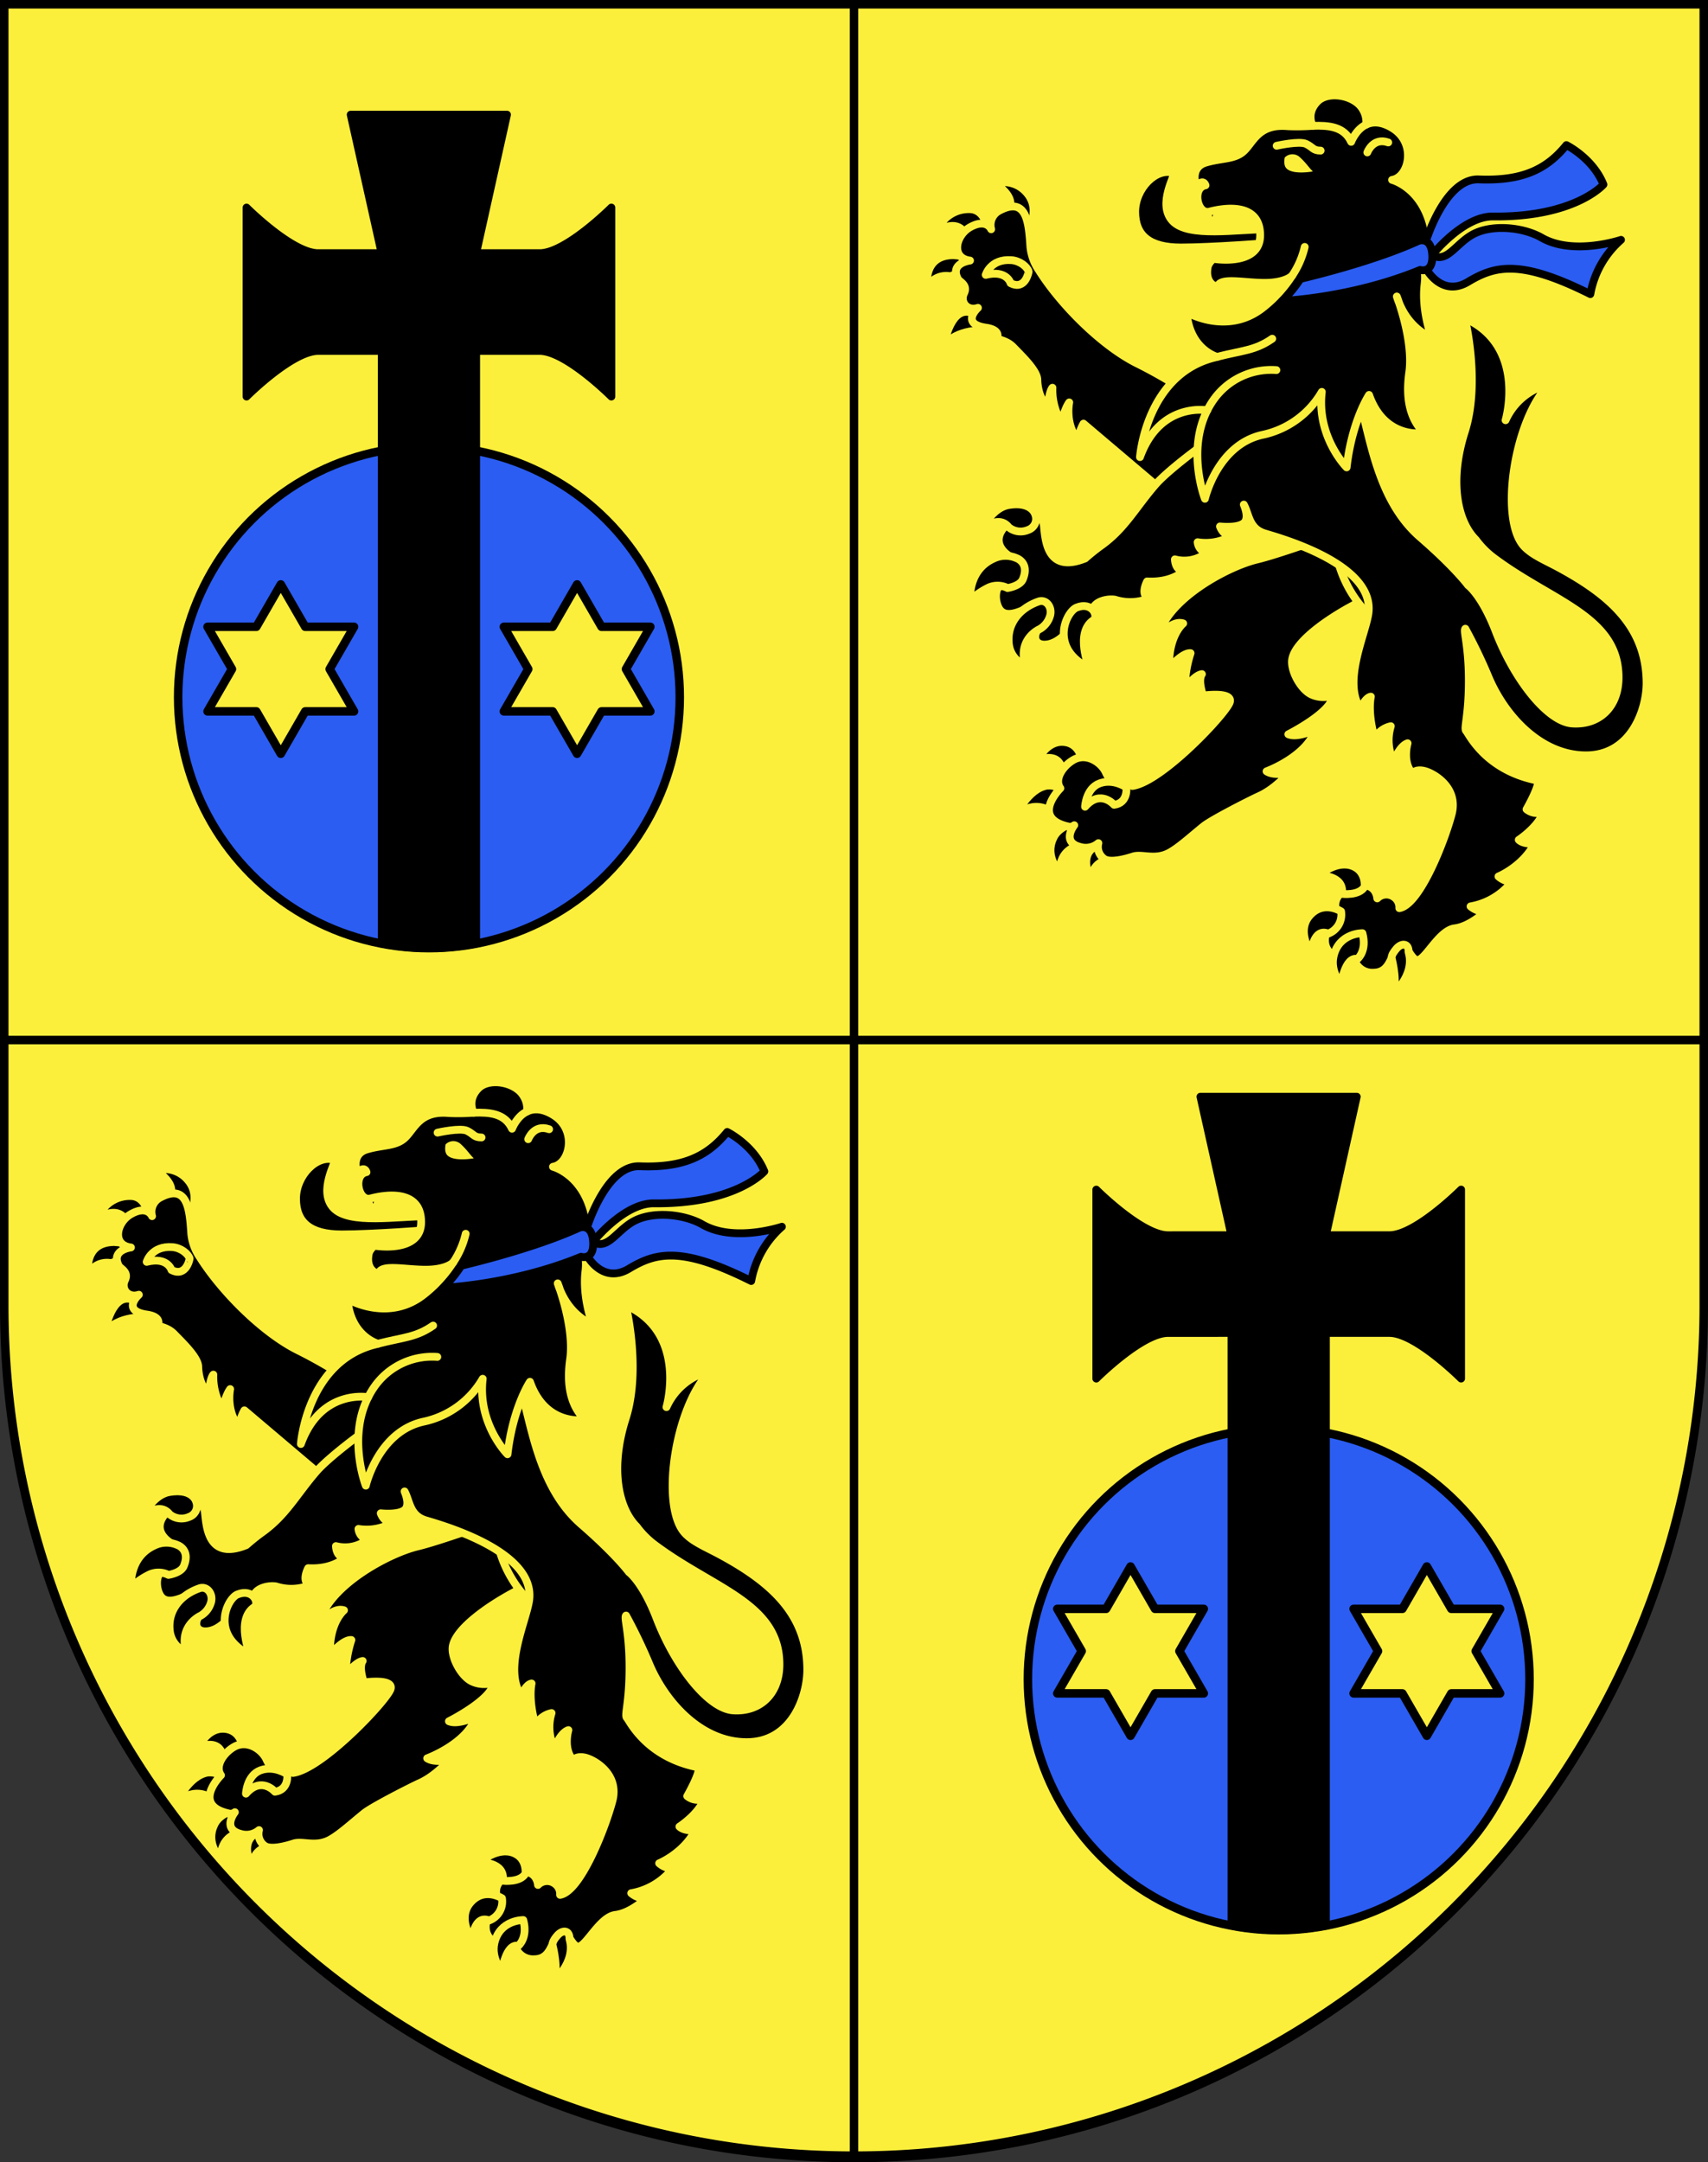 <svg xmlns="http://www.w3.org/2000/svg" viewBox="0 0 603 763"><rect x="0" y="0" width="603" height="763" fill="#333333" stroke="none"/><defs><style>.cls-1,.cls-7{fill:#fcef3c;}.cls-2,.cls-3{stroke:#fcef3c;}.cls-2,.cls-3,.cls-4,.cls-5,.cls-6,.cls-7{stroke-linecap:round;stroke-linejoin:round;}.cls-2,.cls-3,.cls-4,.cls-6{stroke-width:2.75px;}.cls-3,.cls-8{fill:none;}.cls-4,.cls-5{fill:#2b5df2;}.cls-4,.cls-5,.cls-6,.cls-7,.cls-8{stroke:#000;}.cls-5,.cls-7,.cls-8{stroke-width:3px;}</style></defs><g id="Magliaso"><path id="layer_1" data-name="layer 1" class="cls-1" d="M1.5,1.5V460.37c0,166.31,134.31,301.13,300,301.13s300-134.82,300-301.13V1.5Z"/><g id="layer_2" data-name="layer 2"><path id="path2074" class="cls-2" d="M78.85,621.32s.42-8.21-8.68-4.84c0,0,3-6.91,9.11-6.41s6.47,7,6.47,7Z"/><path id="path2078" class="cls-2" d="M74.7,634.63S69.25,630,62.43,636c0,0,4.16-9.46,11-10.53,6.15-.36,5.47,4.76,5.47,4.76Z"/><path id="path2080" class="cls-2" d="M77.84,655.89s-5.33-5.24-2.26-11.8c1.59-3.92,7.17-5.8,9.19-5.63l-.66,8.4S77.89,647.85,77.84,655.89Z"/><path id="path2082" class="cls-2" d="M93,646.19s-9.2.7-4.32,12.2c0,0,.83-6.65,6.93-6.73Z"/><path id="path2641" class="cls-2" d="M181.46,561.85a56.44,56.44,0,0,1,12.1-5.06l-11.83-22.67c-11.23,4.28-27.46,9.94-34.22,11.56-10.63,2.54-32.18,14.25-34.9,27.55,0,0,4.56-6.36,8.84-5,0,0-5.41,4.37-4.93,15.71,0,0,4.53-5.47,7.53-5.22a40.66,40.66,0,0,0-2,12.34s3.47-4.62,6-4.94c0,0-1.58,1.63.42,7.57,0,0,10.56-1.54,9.43,2.31S114,624.13,103.44,625.63c0,0-1.68-3-5.72-.47,0,0-2.08-.83-3.66-4.32s-6.81-7.06-11.43-4.4c-3.64,2.08-6.92,6.76-4.61,10,0,0-10.69,10.56,2.83,13.51a2.38,2.38,0,0,0,2.07-.47s-4.78,6,2.2,7.69a6.87,6.87,0,0,0,6.32-1.37,5.16,5.16,0,0,0,2.09,5.6c2,1.32,6.85.2,10.18-.89,3.14-1,7.68,1.39,12.69-1.28,3.45-1.85,7.78-5.85,12.17-9.4,2.9-2.34,16.85-9.42,19.57-10.63,5.87-2.62,10.55-8.26,10.55-8.26s-5.23,1.29-7.88-.48c0,0,14.08-5.13,17.26-14.73,0,0-6.26,3.09-9.58,1.66,0,0,15.65-7.86,15.7-13.66a10.16,10.16,0,0,1-7.58-.39c-3.9-1.87-7.6-8.83-6.71-12.71C161.33,574.37,172.58,566.58,181.46,561.85Z"/><path id="path2171" class="cls-2" d="M97.07,632.26s-4.76-5.6-10.24.68c0,0,.28-6.49,5.18-8.26s9.4,1.43,9.4,1.43S102.11,631.59,97.07,632.26Z"/><path id="path2068" class="cls-2" d="M40.41,438.29c-11.15,0-9.28,11.25-9.28,11.25a7.54,7.54,0,0,1,8.11-3.81l3.33-1.21,3.77-2.14-1.87-3.74Z"/><path id="path2070" class="cls-2" d="M36.93,470.49s2-13.24,8.8-12.16S52,464.8,52,464.8,41.22,464,36.93,470.49Z"/><path id="path2072" class="cls-2" d="M55.06,413s8.45,5.12,4.28,10c0,0,1.63,8.5,7.58,6.15,0,0,4.26-7.09-.61-12.73A10.68,10.68,0,0,0,55.06,413Z"/><path id="path2076" class="cls-2" d="M43.79,429.68s-2.66-4.08-9.26.33a11.92,11.92,0,0,1,12.36-7.91c4.06.62,4.92,4.82,4.92,4.82S49.72,432.84,43.79,429.68Z"/><path id="path2093" class="cls-2" d="M134.21,494.87A168.2,168.2,0,0,0,105.6,476.7c-12.62-6.13-27.23-20.71-35-33a17.61,17.61,0,0,1-3.07-8.34c-.57-8.71-1.34-17.92-11-12.75a5.66,5.66,0,0,0-2.84,6.54s-1.64-4.05-7.52-.68c-5.05,2.9-6.81,10.86.06,11.73,0,0-7.25.85-4.27,6.5.52,1,3.61,2.07,2.14,5.07s1.07,6.39,4.92,5.11c0,0-6.36,5.67,2.83,7,1.38.2,4.74.88,4,3.5-.25.89,3.07.66,5.67,3.39.77.8,1.82,1.84,2.92,3,2.61,2.74,5.51,6.12,5.55,8.47.06,3.33,1.27,7.89,3.76,8.88,0,0,.44-4.81,1.57-6.05a21.56,21.56,0,0,0,3.21,12.11s1.06-4.71,2.73-7c0,0-1.63,7.65,3.13,13.28a15.27,15.27,0,0,1,1.9-5.79s24.63,20.88,28.48,24.11c1.12.93,7,5.53,11.89,1.42S160.76,508,160.76,508l-17.34-12.9-3.73-1.49Z"/><path id="path2161" class="cls-2" d="M60.54,448.16s-1.33-4.77-8.75-2.88c0,0,1.65-5.76,9.09-5.2,2.92.22,5.52,2.26,6.07,4C67,444.11,65.79,450.86,60.54,448.16Z"/><path id="path2084" class="cls-2" d="M192.54,663.77a5.31,5.31,0,0,0-3.84-1.61h0l-.29,3.88,3.74-.38.39-1.89"/><path id="path2657" class="cls-2" d="M176.52,547.69a41.86,41.86,0,0,0,10.27,17.21l3.48-7.13-7.36-9.23-4.22-3.08Z"/><path id="path2659" class="cls-2" d="M253.81,548.4c-4.72-2.52-9-4.26-11.84-7.2-9-9.2-3.74-44.68,8.68-57.37a22.54,22.54,0,0,0-15.36,12.71s7.68-26.08-14.39-36c0,0,5.59,22.45,0,40s-2.67,31.61,3.88,38.16h0a30.79,30.79,0,0,0,6.55,6.55c20.84,15.52,43.85,20.55,43.85,42.08,0,10.35-6.77,16.85-16.34,16.22-8.7-.57-20.42-15.38-27-32.44-4.94-12.86-9.81-16.35-9.81-16.35s-4.63-6.3-16.89-16.92C191.59,526,188.29,507,184.91,494l-.79-.82L181,485.32l-48.38,5.61,2.16,10c-6.41,3.93-18.9,13.51-23,18.23-7.17,8.29-10.78,15.55-19.24,21.58-2,1.44-3.89,3-5.62,4.51-13.38,5.39-14-6.25-14.57-11.57s-8-6.06-13.68.18c-6,6.55,1.85,10.74,1.85,10.74s3.61,2.95,1.77,6.68a7.14,7.14,0,0,1-5.77,3.89c-1.29,1.23-1.48,4.67-.23,7.3,2.35,4.94,8.81.81,12.93-.85s4.53,4.68,1.55,8c-2.53,2.86-1.78,6.49,2.52,6s7.56-4.47,10.81-8.42,7.76,2.66,11.8.8-7-2.09-6.58-4.19c.83-3.9,6.26-4.4,8.18-4a17.57,17.57,0,0,0,12.06-.5c-3.4-1-.76-5.94-.76-5.94,8.95.5,13.06-3.79,13.06-3.79-3.21.08-3.26-4-3.26-4a12.84,12.84,0,0,0,11.13-2.29,4.29,4.29,0,0,1-3.18-3.77A18.2,18.2,0,0,0,139.08,537c-3.41.89-4.66-3-4.66-3s7.75.89,9.06-2c.67-1.47.23-3.51-.65-5.71v0c1.87,3.43,1.77,8.52,7.49,10.2,6.67,2,39.12,11.22,36.46,28.42-1.19,7.54-9.09,24-2.8,33.42,0,0,1.72-4,3.7-4.27,0,0-1.33,5.45,1.38,14.7a8.4,8.4,0,0,1,5.67-4.27,16.78,16.78,0,0,0,1,12.42s2-5.45,4.94-6.4c0,0-2,6.64,1.72,10.68,0,0,.85-1.66,4.05-1s12.26,5.74,9.79,15.23c-2.39,9.21-11.19,32-18.5,33.23a4.4,4.4,0,0,0-2-4.05,4.52,4.52,0,0,0-5.8.55s-.25-5.69-6.9-4.51-9.46,5.46-7,10.2c-2.65,2.78-6.55,8.57-3.28,12.9,1.33,1.75,4.65,2.55,8.81,1.27a6.59,6.59,0,0,0,7.1,6.35c7.06-.06,5.64-8.74,10.24-9.55,1.46-.26,3.36,5.51,5.44,5.1,2.86-.56,7.56-10.54,12.94-11.19S228,670,228,670a8.27,8.27,0,0,1-5.15-1.94,23.84,23.84,0,0,0,14.56-8.62,7.85,7.85,0,0,1-4.7-1.94s8.51-3.44,12.76-11.63c0,0-3.81.43-5.6-1.3,0,0,7-4.52,8.74-9.9a5.9,5.9,0,0,1-6-.87s4.71-8.18,4-10.12c-18.54-3.58-24.37-16.58-25.29-17.52s.92-5.14.92-17.72-2-17.57-1.22-18.35a187.43,187.43,0,0,1,8.38,17.51c5.72,13.22,18.18,27.16,34.22,27.16S285,598.46,285,589.24C285,569.52,272.06,558.19,253.81,548.4Z"/><path id="path2173" class="cls-2" d="M185.52,661.11s.63-5.23-4.07-7.19c-5.8-2.4-12.07,3.25-12.07,3.25s9.09-.28,8.15,6.5C177.53,663.67,183.64,664.43,185.52,661.11Z"/><path id="path2175" class="cls-2" d="M177.22,669.85s-6.23-4.06-11.09,1.51.49,13.13.49,13.13.73-9,6.06-6.8A7.14,7.14,0,0,0,177.22,669.85Z"/><path id="path2177" class="cls-2" d="M184.74,677.54s-8.31-.15-10.19,8.14c-1.23,5.43,2.67,9.94,2.67,9.94s1.25-9.94,5.8-9C183,686.58,186.46,683.87,184.74,677.54Z"/><path id="path2179" class="cls-2" d="M195.08,686.43s2.71,10.14-.31,13.23c0,0,8.82-6.91,6.27-15.49.15-3-2.35-3.38-4.23-1.21C196,683.87,194.93,685.22,195.08,686.43Z"/><path id="path2163" class="cls-2" d="M50.44,535s5.91-5.22,9.47-.62a6.64,6.64,0,0,0,6.78.93,4.12,4.12,0,0,0,2.54-5.46s-1.15-4.65-9.28-3.36C54,527.38,50.44,535,50.44,535Z"/><path id="path2165" class="cls-2" d="M46.27,560.06s-1-10.52,8.27-14.7a9.67,9.67,0,0,1,8-.2s4.83,1.52,2.34,7.47c-1,2.47-5.41,3.11-5.41,3.11A7.77,7.77,0,0,0,53,555.5,26.7,26.7,0,0,0,46.27,560.06Z"/><path id="path2167" class="cls-2" d="M65.77,583a9.16,9.16,0,0,1-5.87-8c-.59-6.74,3.82-12.31,10.76-14.61,2.68-.66,4.59,2.22,3.86,4.95a8,8,0,0,1-3.62,4.78S62.9,573.55,65.77,583Z"/><path id="path2169" class="cls-2" d="M83.85,562.63C80.13,564.11,74,577,88.33,584c0,0-5.23-12.5,1.48-16.92C91.66,565.84,89.42,560.39,83.85,562.63Z"/><path id="path2675" class="cls-2" d="M152,434s-20.25,1.6-31.37,1.6-16.12-4.26-16.12-12.61,7.59-15.79,13.62-13.66c.85.31-6,11-.4,16.93s22.53,2.87,34.27,2.87Z"/><path id="path2677" class="cls-2" d="M130.19,422a4.6,4.6,0,0,0,2.15,5.19s1.83-3.54,1-5.79l-1.47-1.5Z"/><path id="path2679" class="cls-2" d="M132.36,440.26a4.42,4.42,0,0,1,1.3-4.53,6,6,0,0,1,1.18,4.8l-1.38.74Z"/><path id="path2681" class="cls-2" d="M167.2,392.65s-2.51-4.32,1.66-8.58c3.85-3.95,13.34-2.2,16.06,2.84a8.47,8.47,0,0,1,1.16,5.3c2.26-1.07,5.32-1.18,9.29,1.26,8.61,5.29,5.83,17.33-.14,18.25,0,0,14.59,3.73,14.59,25.68,0,0-6.32-6.82-8.44-1,0,0,6.56,1.76,5.31,12.2-1.12,9.4,2.5,18.76,2.5,18.76s-8.75-3-12.29-14.49c0,0,6,15.34,4.37,26.85s1.57,17.57,5.21,21.3c0,0-13.75,2.56-19.38-13.42,0,0-6,8.95-7.92,25.57,0,0-10.63-10.65-8.76-26.64a31.78,31.78,0,0,1-20.84,15.13c-16.05,3.47-20.43,22.59-20.43,22.59s-6.5-16.68.83-31.21c0,0-16.67-3.1-23.76,16.51,0,0,2.08-28.56,25.64-34.95l1.62-.42s-9.75-2.56-10.79-15.77c0,0,14.38,8.52,27.1-1.71A46.47,46.47,0,0,0,160,445.47s-2.26,2.58-9.77,2.58-16-2.13-16.57,1.49c0,0-4.78-.86-3.44-7.35a5.66,5.66,0,0,1,2-2.61s16.46,2.85,16.46-8.33c0-12.14-13.59-9.46-17.9-8.33s-6.25-8.44-1.39-9.3c0,0-.62-2.34-2.91,0-.52.53-2.85-6.26,3-8s10.43-1,13.71-4.32,5.19-9.45,15.32-8.52A74.34,74.34,0,0,0,167.2,392.65Z"/><path id="path2683" class="cls-3" d="M130,493a29.07,29.07,0,0,1,2.09-3.52,24.89,24.89,0,0,1,22.3-10.66"/><path id="path2685" class="cls-3" d="M133.47,474.16c9.08-2.32,13.33-2.17,19.44-6.4"/><path id="path2687" class="cls-3" d="M160,445.48a30.48,30.48,0,0,0,4.41-10.11"/><path id="path2689" class="cls-3" d="M167.2,392.65c5.63-.18,11.07.2,13.57,5.65,0,0,1.6-4.34,5.31-6.09"/><path id="path2691" class="cls-3" d="M186.47,402s2-5.44,7.4-3.52"/><path id="path2693" class="cls-3" d="M154.48,399.68s8-1.81,10.42-.64,2.39,2.35,5.11,2.35"/><path id="path2695" class="cls-1" d="M157.33,403.81a3.82,3.82,0,0,1,5.43,0c2.08,1.89,3,3.47,4.5,4.93,0,0-7,1.31-9.33-1.07C156.69,406.4,157.33,403.81,157.33,403.81Z"/><path id="path2699" class="cls-4" d="M207.43,443.35s5.45,9.85,14.62,4.34c9.6-5.77,18.62-7.93,43.16,4.35a33.26,33.26,0,0,1,10.84-19.16s-16.79,5.67-28-.75c-6.19-3.56-16.51-4.74-23.31-1.68s-9.92,11-15.38,7.77c0,0,10.91-13.7,21.49-13.59,29,.32,39-11.27,39-11.27-3.77-9.33-13.11-13.92-13.11-13.92-7.09,8.75-15.79,12.7-30.91,12.11-11.9-.47-18.66,21.81-18.66,21.81"/><path id="path2701" class="cls-4" d="M209.4,438.22c-.36-6.7-4.83-5-4.83-5-16.85,7.71-41.72,13.41-41.72,13.41h0a42.47,42.47,0,0,1-6.38,7.78h0s24.35-.94,48.66-10.93C205.12,443.5,209.77,444.91,209.4,438.22Z"/><path id="path2074-2" data-name="path2074" class="cls-2" d="M375.09,273.08s.43-8.21-8.68-4.84c0,0,3-6.91,9.12-6.41s6.46,7.05,6.46,7.05Z"/><path id="path2078-2" data-name="path2078" class="cls-2" d="M371,286.39s-5.46-4.6-12.27,1.35c0,0,4.15-9.46,11-10.53,6.14-.36,5.47,4.76,5.47,4.76Z"/><path id="path2080-2" data-name="path2080" class="cls-2" d="M374.08,307.64s-5.33-5.23-2.25-11.79c1.59-3.92,7.16-5.8,9.19-5.64l-.67,8.41S374.14,299.61,374.08,307.64Z"/><path id="path2082-2" data-name="path2082" class="cls-2" d="M389.23,298s-9.19.7-4.31,12.2c0,0,.83-6.65,6.93-6.73Z"/><path id="path2713" class="cls-2" d="M477.71,213.61a55.67,55.67,0,0,1,12.09-5.06L478,185.88c-11.22,4.28-27.45,9.94-34.22,11.56-10.62,2.54-32.18,14.25-34.9,27.55,0,0,4.57-6.36,8.85-5,0,0-5.41,4.37-4.93,15.71,0,0,4.53-5.47,7.53-5.22a40.66,40.66,0,0,0-2,12.34s3.46-4.62,6-4.94c0,0-1.59,1.63.41,7.57,0,0,10.56-1.54,9.44,2.31s-23.85,28.09-34.39,29.59c0,0-1.69-3-5.73-.48,0,0-2.08-.82-3.66-4.31s-6.8-7.06-11.43-4.4c-3.64,2.08-6.91,6.76-4.61,10,0,0-10.68,10.55,2.84,13.51a2.37,2.37,0,0,0,2.06-.47s-4.77,6,2.2,7.69a6.87,6.87,0,0,0,6.32-1.37,5.18,5.18,0,0,0,2.09,5.6c2,1.32,6.86.2,10.18-.89,3.14-1,7.69,1.39,12.69-1.28,3.46-1.85,7.78-5.85,12.18-9.4,2.89-2.34,16.85-9.42,19.57-10.63,5.87-2.62,10.54-8.26,10.54-8.26s-5.23,1.29-7.88-.48c0,0,14.08-5.13,17.26-14.73,0,0-6.25,3.09-9.57,1.66,0,0,15.64-7.86,15.69-13.66a10.16,10.16,0,0,1-7.58-.39c-3.89-1.87-7.59-8.83-6.7-12.71C457.57,226.13,468.83,218.34,477.71,213.61Z"/><path id="path2171-2" data-name="path2171" class="cls-2" d="M393.32,284s-4.77-5.6-10.25.68c0,0,.29-6.49,5.18-8.26s9.41,1.43,9.41,1.43S398.36,283.35,393.32,284Z"/><path id="path2068-2" data-name="path2068" class="cls-2" d="M336.66,90.05c-11.15,0-9.29,11.25-9.29,11.25a7.56,7.56,0,0,1,8.12-3.81l3.33-1.21,3.77-2.14-1.88-3.74Z"/><path id="path2070-2" data-name="path2070" class="cls-2" d="M333.17,122.25s2-13.24,8.81-12.16,6.24,6.47,6.24,6.47S337.47,115.77,333.17,122.25Z"/><path id="path2072-2" data-name="path2072" class="cls-2" d="M351.31,64.72s8.45,5.13,4.27,10c0,0,1.64,8.5,7.58,6.15,0,0,4.26-7.09-.6-12.73A10.68,10.68,0,0,0,351.31,64.72Z"/><path id="path2076-2" data-name="path2076" class="cls-2" d="M340,81.44s-2.66-4.08-9.26.33a11.92,11.92,0,0,1,12.35-7.91c4.06.62,4.93,4.82,4.93,4.82S346,84.6,340,81.44Z"/><path id="path2093-2" data-name="path2093" class="cls-2" d="M430.45,146.63a168.36,168.36,0,0,0-28.6-18.17c-12.62-6.13-27.24-20.71-35-33a17.74,17.74,0,0,1-3.08-8.35c-.56-8.71-1.33-17.92-11-12.76a5.67,5.67,0,0,0-2.84,6.55s-1.64-4-7.52-.68c-5.05,2.9-6.81,10.85.05,11.73,0,0-7.25.85-4.26,6.5.51,1,3.61,2.07,2.14,5.07s1.07,6.39,4.92,5.11c0,0-6.36,5.67,2.83,7,1.38.2,4.74.88,4,3.5-.25.88,3.07.66,5.67,3.39.77.8,1.82,1.84,2.91,3,2.62,2.74,5.52,6.12,5.56,8.46.06,3.34,1.27,7.9,3.76,8.89,0,0,.44-4.81,1.57-6.05A21.56,21.56,0,0,0,374.76,149s1.06-4.71,2.73-7c0,0-1.63,7.65,3.13,13.28a15.27,15.27,0,0,1,1.9-5.79s24.63,20.88,28.48,24.11c1.12.93,7,5.53,11.89,1.42S457,159.72,457,159.72l-17.34-12.9-3.73-1.49Z"/><path id="path2161-2" data-name="path2161" class="cls-2" d="M356.78,99.92S355.46,95.15,348,97c0,0,1.65-5.76,9.09-5.2,2.92.22,5.51,2.26,6.07,4C363.19,95.87,362,102.62,356.78,99.92Z"/><path id="path2084-2" data-name="path2084" class="cls-2" d="M488.79,315.53a5.31,5.31,0,0,0-3.84-1.61h0l-.29,3.88,3.73-.38.4-1.89"/><path id="path2729" class="cls-2" d="M472.77,199.45A41.72,41.72,0,0,0,483,216.66l3.48-7.13-7.36-9.23-4.23-3.08Z"/><path id="path2731" class="cls-2" d="M550.05,200.16c-4.71-2.52-8.95-4.26-11.83-7.2-9-9.2-3.74-44.68,8.68-57.37a22.57,22.57,0,0,0-15.37,12.7s7.69-26.07-14.38-36c0,0,5.59,22.45,0,40s-2.68,31.61,3.88,38.16h0a31,31,0,0,0,6.55,6.55c20.84,15.52,43.86,20.55,43.86,42.08,0,10.35-6.77,16.85-16.34,16.22-8.7-.57-20.43-15.38-27-32.44-4.94-12.86-9.81-16.35-9.81-16.35s-4.63-6.3-16.89-16.92c-13.59-11.78-16.89-30.76-20.27-43.78l-.8-.82-3.14-7.86-48.38,5.61,2.16,10c-6.41,3.93-18.9,13.51-23,18.23-7.18,8.29-10.79,15.55-19.24,21.58a71.43,71.43,0,0,0-5.62,4.51c-13.38,5.39-14.05-6.25-14.57-11.57s-8-6.06-13.68.18c-6,6.55,1.84,10.74,1.84,10.74s3.61,2.95,1.78,6.68a7.16,7.16,0,0,1-5.78,3.89c-1.28,1.23-1.47,4.67-.22,7.3,2.34,4.94,8.8.81,12.93-.85s4.52,4.68,1.55,8c-2.54,2.86-1.79,6.48,2.52,6s7.55-4.47,10.8-8.42,7.77,2.66,11.81.8-7-2.09-6.59-4.19c.84-3.9,6.27-4.4,8.18-4a17.63,17.63,0,0,0,12.07-.51c-3.4-1-.77-5.94-.77-5.94,9,.5,13.07-3.79,13.07-3.79-3.22.08-3.26-4-3.26-4A12.82,12.82,0,0,0,426,195.1a4.31,4.31,0,0,1-3.18-3.77,18.16,18.16,0,0,0,12.55-2.56c-3.42.89-4.66-3-4.66-3s7.74.89,9.06-2c.67-1.47.23-3.51-.65-5.71v0c1.88,3.43,1.78,8.52,7.49,10.2,6.67,2,39.13,11.22,36.47,28.42-1.2,7.54-9.1,24-2.8,33.42,0,0,1.72-4,3.7-4.27,0,0-1.34,5.45,1.37,14.7a8.43,8.43,0,0,1,5.67-4.27,16.81,16.81,0,0,0,1,12.42s2-5.45,4.93-6.4c0,0-2,6.64,1.73,10.68,0,0,.84-1.66,4.05-.95s12.25,5.74,9.79,15.23c-2.4,9.21-11.19,32-18.5,33.23a4.43,4.43,0,0,0-2-4,4.5,4.5,0,0,0-5.79.55s-.25-5.69-6.91-4.51-9.45,5.46-7,10.2c-2.65,2.78-6.56,8.57-3.28,12.9,1.33,1.75,4.65,2.55,8.8,1.27a6.6,6.6,0,0,0,7.11,6.35c7.05-.06,5.63-8.74,10.23-9.55,1.46-.26,3.36,5.51,5.45,5.1,2.85-.56,7.56-10.54,12.94-11.19s10.75-5.82,10.75-5.82a8.3,8.3,0,0,1-5.15-1.93,23.8,23.8,0,0,0,14.55-8.62,7.85,7.85,0,0,1-4.7-1.94s8.51-3.45,12.77-11.63c0,0-3.81.43-5.6-1.29,0,0,6.94-4.53,8.74-9.91a5.93,5.93,0,0,1-6-.87s4.7-8.18,4-10.12c-18.55-3.58-24.37-16.58-25.29-17.52s.92-5.14.92-17.72-2-17.57-1.23-18.35a184.14,184.14,0,0,1,8.38,17.51c5.72,13.22,18.19,27.16,34.22,27.16s21.39-16.26,21.39-25.48C581.25,221.27,568.31,210,550.05,200.16Z"/><path id="path2173-2" data-name="path2173" class="cls-2" d="M481.77,312.87s.62-5.23-4.07-7.19c-5.8-2.41-12.07,3.25-12.07,3.25s9.09-.28,8.15,6.5C473.78,315.43,479.89,316.19,481.77,312.87Z"/><path id="path2175-2" data-name="path2175" class="cls-2" d="M473.46,321.61s-6.23-4.06-11.09,1.51.49,13.13.49,13.13.73-9,6.06-6.8A7.14,7.14,0,0,0,473.46,321.61Z"/><path id="path2177-2" data-name="path2177" class="cls-2" d="M481,329.3s-8.31-.15-10.19,8.14c-1.23,5.43,2.66,9.94,2.66,9.94s1.26-9.94,5.8-9C479.26,338.34,482.71,335.63,481,329.3Z"/><path id="path2179-2" data-name="path2179" class="cls-2" d="M491.33,338.19s2.71,10.14-.31,13.23c0,0,8.81-6.91,6.26-15.49.16-3-2.34-3.38-4.23-1.21C492.27,335.63,491.17,337,491.33,338.19Z"/><path id="path2163-2" data-name="path2163" class="cls-2" d="M346.69,186.71s5.9-5.22,9.46-.62a6.65,6.65,0,0,0,6.78.93,4.12,4.12,0,0,0,2.55-5.46s-1.16-4.65-9.29-3.36C350.29,179.14,346.69,186.71,346.69,186.71Z"/><path id="path2165-2" data-name="path2165" class="cls-2" d="M342.51,211.82s-1-10.53,8.27-14.7a9.64,9.64,0,0,1,8-.2s4.82,1.52,2.34,7.46c-1,2.48-5.41,3.12-5.41,3.12a7.77,7.77,0,0,0-6.52-.24A26.65,26.65,0,0,0,342.51,211.82Z"/><path id="path2167-2" data-name="path2167" class="cls-2" d="M362,234.8a9.17,9.17,0,0,1-5.87-8c-.58-6.74,3.83-12.31,10.77-14.62,2.68-.65,4.59,2.23,3.85,5a8,8,0,0,1-3.62,4.78S359.14,225.31,362,234.8Z"/><path id="path2169-2" data-name="path2169" class="cls-2" d="M380.09,214.39c-3.72,1.49-9.85,14.4,4.49,21.34,0,0-5.24-12.5,1.48-16.92C387.9,217.6,385.67,212.15,380.09,214.39Z"/><path id="path2747" class="cls-2" d="M448.25,85.74s-20.25,1.6-31.36,1.6-16.12-4.26-16.12-12.61,7.59-15.79,13.61-13.66c.85.31-6,11-.4,16.93s22.53,2.87,34.28,2.87v4.87Z"/><path id="path2749" class="cls-2" d="M426.44,73.71a4.58,4.58,0,0,0,2.15,5.19s1.83-3.54,1-5.79l-1.47-1.5Z"/><path id="path2751" class="cls-2" d="M428.61,92a4.42,4.42,0,0,1,1.3-4.53,6,6,0,0,1,1.17,4.8L429.7,93Z"/><path id="path2753" class="cls-2" d="M463.44,44.41s-2.51-4.32,1.66-8.58c3.86-3.94,13.35-2.2,16.07,2.84a8.46,8.46,0,0,1,1.15,5.3c2.27-1.07,5.32-1.18,9.29,1.26,8.62,5.29,5.84,17.33-.14,18.25,0,0,14.59,3.73,14.59,25.68,0,0-6.31-6.82-8.43-1,0,0,6.56,1.76,5.31,12.21-1.13,9.39,2.5,18.75,2.5,18.75s-8.76-3-12.3-14.49c0,0,6,15.34,4.38,26.85s1.56,17.57,5.21,21.3c0,0-13.76,2.56-19.39-13.42,0,0-6,8.95-7.92,25.57,0,0-10.63-10.65-8.76-26.64a31.78,31.78,0,0,1-20.84,15.13C429.77,156.87,425.39,176,425.39,176s-6.49-16.68.83-31.21c0,0-16.67-3.1-23.76,16.51,0,0,2.09-28.56,25.64-34.95l1.62-.42s-9.75-2.56-10.79-15.77c0,0,14.38,8.52,27.1-1.71a46.47,46.47,0,0,0,10.18-11.21s-2.26,2.58-9.77,2.58-16.05-2.13-16.57,1.49c0,0-4.77-.86-3.44-7.35a5.7,5.7,0,0,1,2-2.62s16.46,2.86,16.46-8.32c0-12.14-13.6-9.46-17.9-8.33s-6.25-8.44-1.39-9.3c0,0-.63-2.34-2.92,0-.52.54-2.85-6.26,3-8s10.43-1,13.71-4.32,5.19-9.45,15.33-8.52A74.19,74.19,0,0,0,463.44,44.41Z"/><path id="path2755" class="cls-3" d="M426.22,144.78a30.42,30.42,0,0,1,2.09-3.52,24.91,24.91,0,0,1,22.31-10.66"/><path id="path2757" class="cls-3" d="M429.72,125.92c9.08-2.32,13.33-2.17,19.44-6.4"/><path id="path2759" class="cls-3" d="M456.22,97.23a30.22,30.22,0,0,0,4.4-10.1"/><path id="path2761" class="cls-3" d="M463.44,44.41c5.64-.18,11.07.2,13.58,5.65,0,0,1.59-4.34,5.3-6.09"/><path id="path2763" class="cls-3" d="M482.72,53.79s2-5.44,7.4-3.52"/><path id="path2765" class="cls-3" d="M450.72,51.44s8-1.81,10.42-.64,2.4,2.35,5.11,2.35"/><path id="path2767" class="cls-1" d="M453.58,55.57a3.81,3.81,0,0,1,5.42,0c2.09,1.89,3,3.47,4.5,4.93,0,0-7,1.31-9.32-1.07C452.93,58.16,453.58,55.57,453.58,55.57Z"/><path id="path2771" class="cls-4" d="M503.68,95.11s5.44,9.85,14.61,4.34c9.61-5.77,18.62-7.93,43.17,4.34a33.2,33.2,0,0,1,10.83-19.15s-16.78,5.67-28-.75c-6.18-3.56-16.5-4.74-23.3-1.68s-9.92,11-15.38,7.77c0,0,10.91-13.7,21.48-13.59,29,.32,39-11.27,39-11.27C562.34,55.79,553,51.2,553,51.2c-7.09,8.75-15.79,12.7-30.92,12.11-11.9-.47-18.66,21.8-18.66,21.8"/><path id="path2773" class="cls-4" d="M505.65,90c-.36-6.7-4.84-5-4.84-5C484,92.71,459.09,98.41,459.09,98.41h0a43.63,43.63,0,0,1-6.38,7.77h0s24.35-.94,48.66-10.93C501.37,95.26,506,96.67,505.65,90Z"/><circle id="circle2779" class="cls-5" cx="451.44" cy="592.56" r="88.55"/><path id="path2781" class="cls-6" d="M434.76,470.37V679.52a88.23,88.23,0,0,0,33.35,0V470.37h22.43c9.2,0,25.3,16.1,25.3,16.1v-66.7s-16.1,16.1-25.3,16.1H468.11L479,387h-55.2l10.92,48.88H412.34c-9.2,0-25.3-16.1-25.3-16.1v66.7s16.1-16.1,25.3-16.1Z"/><polygon id="polygon2783" class="cls-7" points="416.38 582.64 424.99 567.72 407.76 567.72 399.13 552.77 390.5 567.72 373.27 567.72 381.89 582.64 373.27 597.56 390.5 597.56 399.13 612.51 407.76 597.56 424.99 597.56 416.38 582.64"/><polygon id="polygon2785" class="cls-7" points="486.5 582.64 477.88 567.72 495.11 567.72 503.74 552.77 512.37 567.72 529.6 567.72 520.99 582.64 529.6 597.56 512.37 597.56 503.74 612.51 495.11 597.56 477.88 597.56 486.5 582.64"/><circle id="circle2789" class="cls-5" cx="151.44" cy="246.03" r="88.55"/><path id="path2791" class="cls-6" d="M134.76,123.84V333a88.23,88.23,0,0,0,33.35,0V123.84h22.43c9.2,0,25.3,16.1,25.3,16.1V73.24s-16.1,16.1-25.3,16.1H168.11L179,40.46h-55.2l10.92,48.88H112.34c-9.2,0-25.3-16.1-25.3-16.1v66.7s16.1-16.1,25.3-16.1Z"/><polygon id="polygon2793" class="cls-7" points="116.38 236.11 124.99 221.18 107.76 221.18 99.13 206.23 90.5 221.18 73.27 221.18 81.89 236.11 73.27 251.03 90.5 251.03 99.13 265.98 107.76 251.03 124.99 251.03 116.38 236.11"/><polygon id="polygon2795" class="cls-7" points="186.5 236.11 177.88 221.18 195.11 221.18 203.74 206.23 212.37 221.18 229.6 221.18 220.99 236.11 229.6 251.03 212.37 251.03 203.74 265.98 195.11 251.03 177.88 251.03 186.5 236.11"/><path id="path6594" class="cls-8" d="M1.5,367h600"/><line id="line2522" class="cls-8" x1="301.5" y1="1.5" x2="301.5" y2="761.5"/></g><g id="layer_3" data-name="layer 3"><path d="M600,3V460.68a298.5,298.5,0,1,1-597,0V3H600m3-3H0V460.68C0,627.65,135,763,301.5,763S603,627.65,603,460.68V0Z"/></g></g></svg>